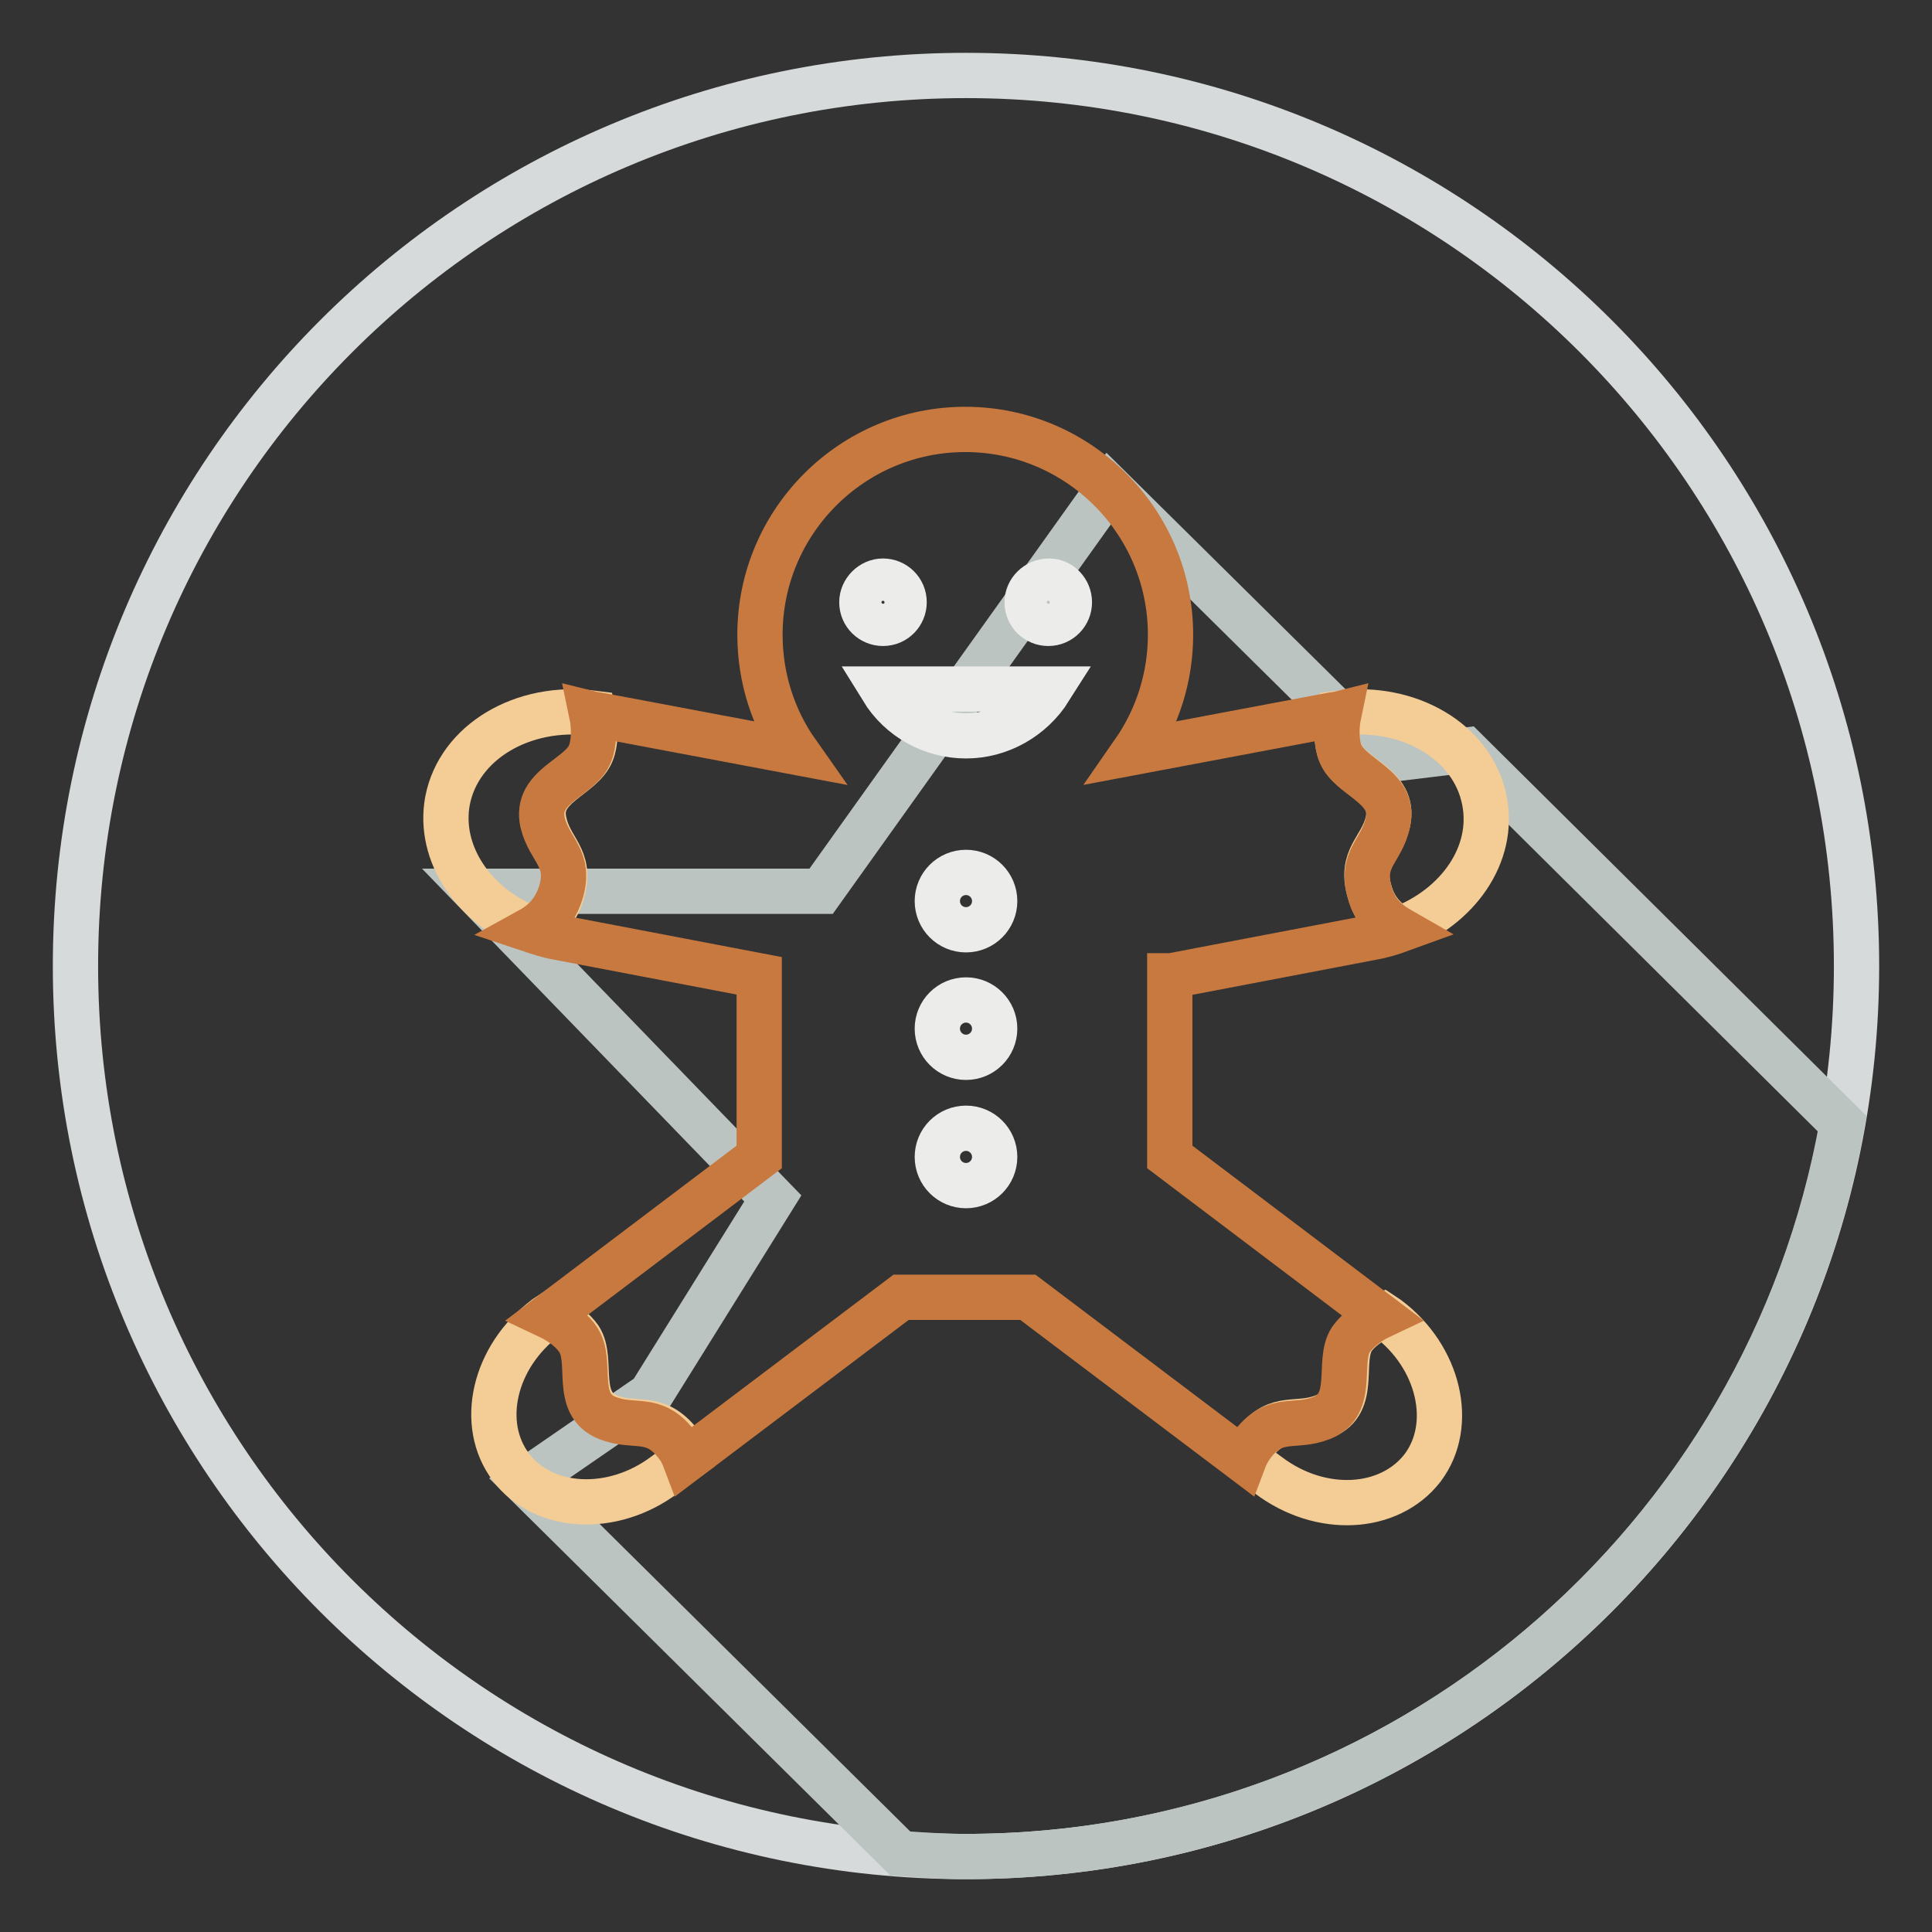 <?xml version="1.0" encoding="utf-8"?>
<!-- Svg Vector Icons : http://www.onlinewebfonts.com/icon -->
<!DOCTYPE svg PUBLIC "-//W3C//DTD SVG 1.1//EN" "http://www.w3.org/Graphics/SVG/1.1/DTD/svg11.dtd">
<svg version="1.1" xmlns="http://www.w3.org/2000/svg" xmlns:xlink="http://www.w3.org/1999/xlink" x="0px" y="0px" viewBox="0 0 256 256" enable-background="new 0 0 256 256" xml:space="preserve">
<rect x="0" y="0" width="256" height="256" fill="#333333" stroke="none"/>
<g> <path stroke-width="6" fill-opacity="0" stroke="#d7dada"  d="M10,128c0,65.2,52.8,118,118,118c65.2,0,118-52.8,118-118c0-65.2-52.8-118-118-118C62.8,10,10,62.8,10,128z "/> <path stroke-width="6" fill-opacity="0" stroke="#bbc4c1"  d="M194.2,99.4l-10.7,1.3L147,64.6l-38.2,53.5H63l39.4,40.7l-16.2,26l-16.7,11.5l49.8,49.3 c2.9,0.2,5.8,0.4,8.7,0.4c58,0,106.3-41.9,116.1-97.1L194.2,99.4z"/> <path stroke-width="6" fill-opacity="0" stroke="#f4cc95"  d="M74.5,118.2c1.3-4.6-1.6-5.5-2.4-9.3c-1.1-4.8,5-5.9,6.3-9.2c0.5-1.2,0.6-3.3,0.2-5.2 c-9.3-1.2-17.8,3.8-19.3,11.6c-1.3,7,3.5,14.1,11.2,17C72.6,122,73.9,120.4,74.5,118.2z M80.7,187.7c-4.6-1.8-2-7.5-3.9-10.4 c-0.7-1-2.2-2.3-3.9-3.1l-0.6,0.4c-6.9,5.2-8.9,14.1-4.6,19.8c4.3,5.7,13.5,6.2,20.4,1l3-2.2c-0.3-0.8-0.8-1.6-1.3-2.3 C86.7,187.3,84.3,189.1,80.7,187.7z M196.7,106.1c-1.5-7.8-10-12.8-19.3-11.6c-0.4,1.9-0.3,4,0.2,5.2c1.2,3.3,7.4,4.3,6.3,9.2 c-0.9,3.7-3.8,4.7-2.4,9.3c0.6,2.2,2,3.8,4,4.9C193.2,120.2,198.1,113.2,196.7,106.1L196.7,106.1z M179.3,177.3 c-2,2.9,0.7,8.6-3.9,10.4c-3.6,1.4-6-0.4-9,3.3c-0.6,0.7-1,1.4-1.3,2.3l3,2.2c6.9,5.2,16,4.7,20.4-1c4.3-5.7,2.2-14.7-4.6-19.8 l-0.6-0.4C181.5,175.1,180,176.3,179.3,177.3z"/> <path stroke-width="6" fill-opacity="0" stroke="#c8793f"  d="M155.2,129.3l26.7-5.1c1.2-0.2,2.5-0.6,3.6-1c-2.1-1.2-3.4-2.7-4-4.9c-1.3-4.6,1.6-5.5,2.4-9.3 c1.1-4.8-5-5.9-6.3-9.2c-0.5-1.2-0.6-3.3-0.2-5.2c-0.4,0.1-0.8,0.1-1.2,0.2l-26,4.9c3.2-4.6,4.9-10,4.9-15.6 c0-15-12.2-27.2-27.2-27.2c-15,0-27.2,12.2-27.2,27.2c0,5.8,1.8,11.2,4.9,15.6l-26-4.9c-0.4-0.1-0.8-0.1-1.2-0.2 c0.4,1.9,0.3,4-0.2,5.2c-1.2,3.3-7.4,4.3-6.3,9.2c0.9,3.7,3.8,4.7,2.4,9.3c-0.7,2.2-2,3.8-4,4.9c1.2,0.4,2.4,0.8,3.6,1l26.7,5.1v24 l-27.9,21.1c1.7,0.8,3.2,2,3.9,3.1c2,2.9-0.7,8.6,3.9,10.4c3.6,1.4,6-0.4,9,3.3c0.6,0.7,1,1.5,1.3,2.3l28.6-21.6h16.8l28.6,21.6 c0.3-0.8,0.7-1.5,1.3-2.3c3-3.7,5.4-1.9,9-3.3c4.6-1.8,2-7.5,3.9-10.4c0.7-1,2.2-2.3,3.9-3.1l-27.9-21.1V129.3z"/> <path stroke-width="6" fill-opacity="0" stroke="#ececeb"  d="M114.2,79.8c0,1.6,1.3,2.8,2.8,2.8c1.6,0,2.8-1.3,2.8-2.8c0,0,0,0,0,0c0-1.6-1.3-2.8-2.8-2.8 C115.5,77,114.2,78.3,114.2,79.8C114.2,79.8,114.2,79.8,114.2,79.8z"/> <path stroke-width="6" fill-opacity="0" stroke="#ececeb"  d="M136.1,79.8c0,1.6,1.3,2.8,2.8,2.8c1.6,0,2.8-1.3,2.8-2.8S140.5,77,139,77C137.4,77,136.1,78.3,136.1,79.8z "/> <path stroke-width="6" fill-opacity="0" stroke="#ececeb"  d="M116.9,91.3c2.4,3.9,6.6,6.2,11.1,6.2c4.5,0,8.7-2.4,11.1-6.2H116.9z"/> <path stroke-width="6" fill-opacity="0" stroke="#ececeb"  d="M124.2,119.4c0,2.1,1.7,3.8,3.8,3.8c2.1,0,3.8-1.7,3.8-3.8c0,0,0,0,0,0c0-2.1-1.7-3.8-3.8-3.8 C125.9,115.6,124.2,117.3,124.2,119.4L124.2,119.4z"/> <path stroke-width="6" fill-opacity="0" stroke="#ececeb"  d="M124.2,136.3c0,2.1,1.7,3.8,3.8,3.8c2.1,0,3.8-1.7,3.8-3.8c0,0,0,0,0,0c0-2.1-1.7-3.8-3.8-3.8 C125.9,132.5,124.2,134.2,124.2,136.3z"/> <path stroke-width="6" fill-opacity="0" stroke="#ececeb"  d="M124.2,153.3c0,2.1,1.7,3.8,3.8,3.8s3.8-1.7,3.8-3.8c0,0,0,0,0,0c0-2.1-1.7-3.8-3.8-3.8 C125.9,149.5,124.2,151.2,124.2,153.3z"/></g>
</svg>